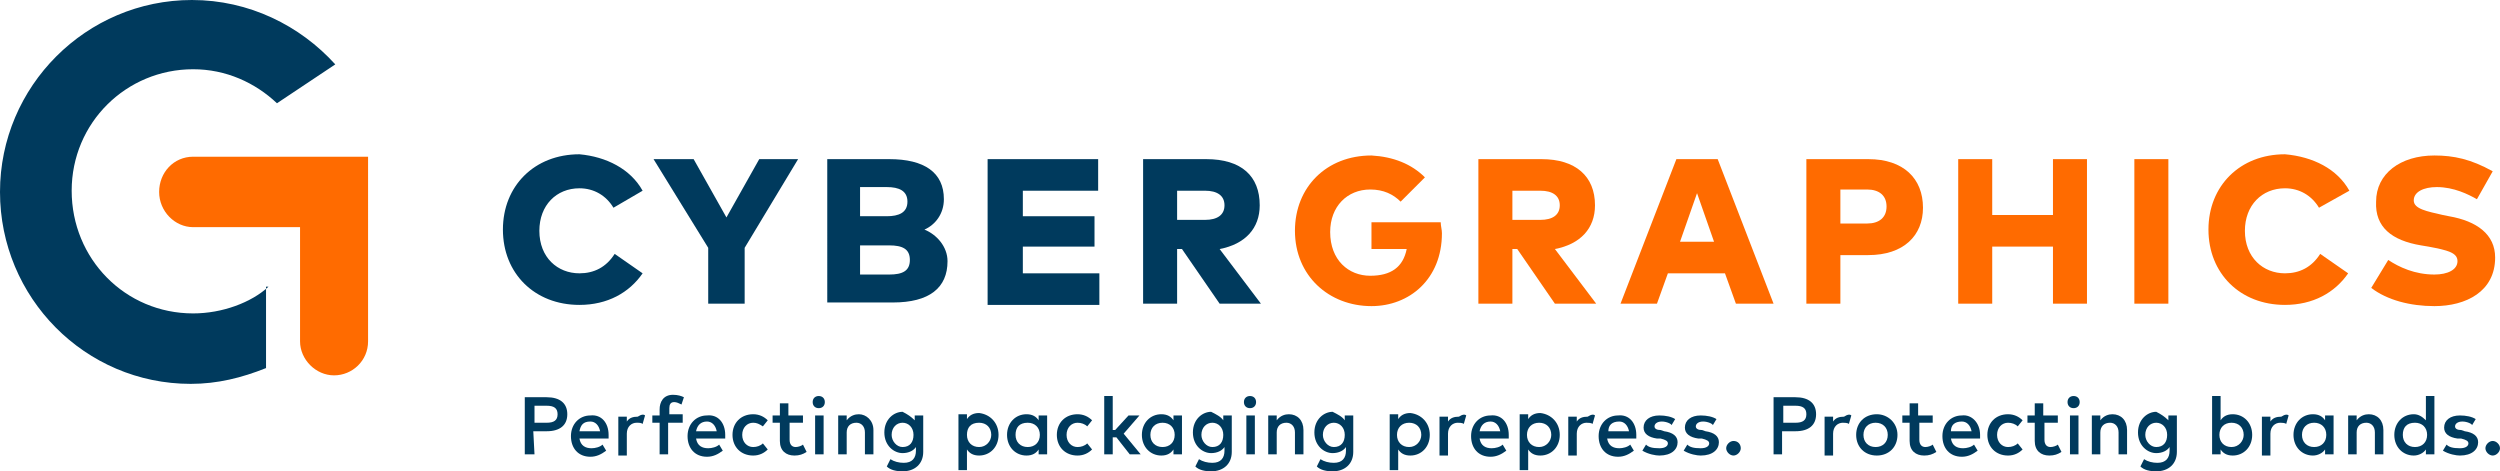 <?xml version="1.0" encoding="utf-8"?>
<!-- Generator: Adobe Illustrator 24.3.0, SVG Export Plug-In . SVG Version: 6.00 Build 0)  -->
<svg version="1.1" id="Layer_1" xmlns="http://www.w3.org/2000/svg" xmlns:xlink="http://www.w3.org/1999/xlink" x="0px" y="0px"
	 viewBox="0 0 205.8 38.8" style="enable-background:new 0 0 205.8 38.8;" xml:space="preserve">
<style type="text/css">
	.st0{fill:#FF6B00;}
	.st1{fill:#003A5D;}
</style>
<g id="XMLID_3_">
	<path id="XMLID_1_" class="st0" d="M15.9,12.9c-1.6,0-2.8,1.3-2.8,2.9s1.3,2.9,2.8,2.9h8.8v9.4c0,1.5,1.3,2.8,2.8,2.8
		s2.8-1.2,2.8-2.8V12.9H15.9z"/>
</g>
<g>
	<path id="XMLID_152_" class="st1" d="M52.9,15.7l-2.4,1.4c-0.6-1-1.6-1.6-2.8-1.6c-1.9,0-3.3,1.4-3.3,3.5c0,2.2,1.5,3.5,3.3,3.5
		c1.2,0,2.2-0.5,2.9-1.6l2.3,1.6c-1.1,1.6-2.9,2.6-5.2,2.6c-3.7,0-6.3-2.6-6.3-6.2s2.6-6.2,6.3-6.2C49.9,12.9,51.9,13.9,52.9,15.7z"
		/>
	<path id="XMLID_151_" class="st1" d="M61.1,25h-2.8v-4.6l-4.5-7.3h3.3l2.7,4.8l2.7-4.8h3.2l-4.4,7.3V25H61.1z"/>
	<path id="XMLID_150_" class="st1" d="M77.7,16.4c0,1.2-0.7,2.1-1.6,2.5c1,0.4,1.9,1.4,1.9,2.6c0,2.2-1.5,3.4-4.5,3.4h-5.4V13.1h5.1
		C76.1,13.1,77.7,14.2,77.7,16.4z M70.8,17.8H73c1,0,1.7-0.3,1.7-1.2c0-0.9-0.7-1.2-1.7-1.2h-2.2V17.8z M70.8,22.6h2.4
		c1.1,0,1.7-0.3,1.7-1.2c0-0.9-0.6-1.2-1.7-1.2h-2.4V22.6z"/>
	<path id="XMLID_149_" class="st1" d="M81.3,25V13.1h9.1v2.6h-6.2v2.1h5.9v2.5h-5.9v2.2h6.3v2.6h-9.2V25z"/>
	<path id="XMLID_148_" class="st1" d="M103.7,16.9c0,1.9-1.2,3.2-3.3,3.6l3.4,4.5h-3.4l-3.1-4.5h-0.4V25h-2.8V13.1h5.2
		C102.2,13.1,103.7,14.5,103.7,16.9z M96.9,18.1h2.3c1,0,1.6-0.4,1.6-1.2c0-0.8-0.6-1.2-1.6-1.2h-2.3V18.1z"/>
	<path id="XMLID_147_" class="st0" d="M117.3,14.6l-2,2c-0.6-0.6-1.4-1-2.5-1c-1.9,0-3.3,1.4-3.3,3.5c0,2.3,1.5,3.6,3.3,3.6
		c1.7,0,2.7-0.7,3-2.2h-2.9v-2.2h5.7c0,0.3,0.1,0.6,0.1,0.9c0,3.8-2.7,6-5.8,6c-3.5,0-6.3-2.5-6.3-6.2c0-3.6,2.6-6.2,6.3-6.2
		C114.7,12.9,116.2,13.5,117.3,14.6z"/>
	<path id="XMLID_146_" class="st0" d="M131.3,16.9c0,1.9-1.2,3.2-3.3,3.6l3.4,4.5H128l-3.1-4.5h-0.4V25h-2.8V13.1h5.2
		C129.7,13.1,131.3,14.5,131.3,16.9z M124.5,18.1h2.3c1,0,1.6-0.4,1.6-1.2c0-0.8-0.6-1.2-1.6-1.2h-2.3V18.1z"/>
	<path id="XMLID_145_" class="st0" d="M142.9,25l-0.9-2.5h-4.7l-0.9,2.5h-3l4.6-11.9h3.4L146,25H142.9z M141.1,19.9l-1.4-4l-1.4,4
		H141.1z"/>
	<path id="XMLID_144_" class="st0" d="M151.5,25h-2.8V13.1h5.1c2.9,0,4.5,1.6,4.5,4c0,2.3-1.6,3.9-4.5,3.9h-2.3V25z M151.5,18.4h2.2
		c1,0,1.6-0.5,1.6-1.4c0-0.9-0.6-1.4-1.6-1.4h-2.2V18.4z"/>
	<path id="XMLID_143_" class="st0" d="M169,17.7v-4.6h2.8V25H169v-4.7h-5V25h-2.8V13.1h2.8v4.6H169z"/>
	<path id="XMLID_142_" class="st0" d="M175.7,25V13.1h2.8V25C178.5,25,175.7,25,175.7,25z"/>
	<path id="XMLID_141_" class="st0" d="M193.4,15.7l-2.5,1.4c-0.6-1-1.6-1.6-2.8-1.6c-1.9,0-3.3,1.4-3.3,3.5c0,2.2,1.5,3.5,3.3,3.5
		c1.2,0,2.2-0.5,2.9-1.6l2.3,1.6c-1.1,1.6-2.9,2.6-5.2,2.6c-3.7,0-6.3-2.6-6.3-6.2s2.6-6.2,6.3-6.2
		C190.4,12.9,192.4,13.9,193.4,15.7z"/>
	<path id="XMLID_140_" class="st0" d="M200.6,15.4c-1.1,0-1.9,0.4-1.9,1.1c0,0.7,1.1,0.9,2.4,1.2l0.5,0.1c2.3,0.4,3.8,1.5,3.8,3.4
		c0,2.8-2.4,4-5,4c-2,0-3.9-0.5-5.2-1.5l1.4-2.3c0.9,0.6,2.2,1.2,3.8,1.2c1.1,0,1.9-0.4,1.9-1.1s-0.8-0.9-2.4-1.2l-0.6-0.1
		c-2.4-0.4-3.8-1.5-3.7-3.6c0-2.3,2-3.8,4.8-3.8c1.6,0,3,0.3,4.8,1.3l-1.3,2.3C203.2,16,202,15.4,200.6,15.4z"/>
</g>
<g>
	<path id="XMLID_139_" class="st1" d="M44,37.4h-0.8v-4.7H45c1.1,0,1.7,0.5,1.7,1.4s-0.6,1.4-1.7,1.4h-1.1L44,37.4L44,37.4z
		 M44,34.8h1c0.6,0,0.9-0.2,0.9-0.7s-0.3-0.7-0.9-0.7h-1V34.8z"/>
	<path id="XMLID_138_" class="st1" d="M50.1,35.8c0,0.1,0,0.2,0,0.3h-2.4c0.1,0.6,0.5,0.8,1,0.8c0.3,0,0.7-0.1,0.9-0.3l0.3,0.5
		c-0.4,0.3-0.8,0.5-1.3,0.5c-1,0-1.6-0.7-1.6-1.7s0.7-1.7,1.6-1.7C49.5,34.1,50.1,34.8,50.1,35.8z M47.7,35.5h1.7
		c-0.1-0.5-0.4-0.8-0.8-0.8C48,34.7,47.8,35,47.7,35.5z"/>
	<path id="XMLID_137_" class="st1" d="M53.1,34.2l-0.2,0.7c-0.1-0.1-0.3-0.1-0.5-0.1c-0.4,0-0.8,0.3-0.8,0.9v1.8h-0.7v-3.2h0.7v0.4
		c0.2-0.3,0.5-0.4,0.9-0.4C52.8,34.1,53,34.1,53.1,34.2z"/>
	<path id="XMLID_136_" class="st1" d="M55,34.8v2.6h-0.7v-2.6h-0.6v-0.6h0.6v-0.5c0-0.6,0.3-1.2,1.1-1.2c0.4,0,0.7,0.1,0.9,0.2
		l-0.2,0.6c-0.2-0.1-0.4-0.2-0.6-0.2c-0.3,0-0.4,0.2-0.4,0.5v0.5h1.1v0.7H55z"/>
	<path id="XMLID_135_" class="st1" d="M59.7,35.8c0,0.1,0,0.2,0,0.3h-2.4c0.1,0.6,0.5,0.8,1,0.8c0.3,0,0.7-0.1,0.9-0.3l0.3,0.5
		c-0.4,0.3-0.8,0.5-1.3,0.5c-1,0-1.6-0.7-1.6-1.7s0.7-1.7,1.6-1.7C59.1,34.1,59.7,34.8,59.7,35.8z M57.3,35.5H59
		c-0.1-0.5-0.4-0.8-0.8-0.8C57.7,34.7,57.4,35,57.3,35.5z"/>
	<path id="XMLID_134_" class="st1" d="M63.2,34.6l-0.4,0.5c-0.3-0.2-0.5-0.3-0.8-0.3c-0.5,0-0.9,0.4-0.9,1s0.4,1,0.9,1
		c0.3,0,0.6-0.1,0.8-0.3l0.4,0.5c-0.3,0.3-0.7,0.5-1.2,0.5c-1,0-1.7-0.7-1.7-1.7s0.7-1.7,1.7-1.7C62.5,34.1,62.9,34.3,63.2,34.6z"/>
	<path id="XMLID_133_" class="st1" d="M65,34.8v1.4c0,0.4,0.2,0.6,0.5,0.6c0.2,0,0.5-0.1,0.6-0.2l0.3,0.6c-0.3,0.2-0.6,0.3-1,0.3
		c-0.7,0-1.2-0.4-1.2-1.2v-1.5h-0.6v-0.6h0.6v-1h0.7v1h1.2v0.6H65z"/>
	<path id="XMLID_132_" class="st1" d="M67.9,33.1c0,0.3-0.2,0.5-0.5,0.5s-0.5-0.2-0.5-0.5s0.2-0.5,0.5-0.5
		C67.7,32.6,67.9,32.8,67.9,33.1z M67.1,37.4v-3.2h0.7v3.2H67.1z"/>
	<path id="XMLID_131_" class="st1" d="M71.9,35.4v2h-0.7v-1.8c0-0.5-0.3-0.8-0.7-0.8c-0.5,0-0.8,0.3-0.8,0.8v1.8H69v-3.2h0.7v0.4
		c0.3-0.4,0.7-0.5,1-0.5C71.3,34.1,71.9,34.6,71.9,35.4z"/>
	<path id="XMLID_130_" class="st1" d="M75.3,34.6v-0.4H76v3c0,1-0.7,1.6-1.7,1.6c-0.5,0-1-0.1-1.3-0.4l0.3-0.6
		c0.3,0.2,0.7,0.3,1.1,0.3c0.7,0,1-0.4,1-1v-0.3c-0.2,0.3-0.6,0.5-1.1,0.5c-0.7,0-1.5-0.6-1.5-1.7s0.8-1.7,1.5-1.7
		C74.7,34.1,75,34.3,75.3,34.6z M73.4,35.8c0,0.5,0.4,1,0.9,1c0.6,0,0.9-0.4,0.9-1s-0.4-1-0.9-1S73.4,35.2,73.4,35.8z"/>
	<path id="XMLID_129_" class="st1" d="M82.2,35.8c0,1-0.7,1.7-1.6,1.7c-0.5,0-0.8-0.2-1-0.5v1.7h-0.7v-4.6h0.7v0.4
		c0.2-0.3,0.5-0.5,1-0.5C81.5,34.1,82.2,34.8,82.2,35.8z M79.6,35.8c0,0.6,0.4,1,1,1s1-0.5,1-1c0-0.6-0.4-1-1-1
		C79.9,34.8,79.6,35.2,79.6,35.8z"/>
	<path id="XMLID_128_" class="st1" d="M85.5,37.4V37c-0.2,0.3-0.5,0.5-1,0.5c-0.9,0-1.6-0.7-1.6-1.7s0.7-1.7,1.6-1.7
		c0.5,0,0.8,0.2,1,0.5v-0.4h0.7v3.2C86.2,37.4,85.5,37.4,85.5,37.4z M83.6,35.8c0,0.6,0.4,1,1,1s1-0.4,1-1s-0.4-1-1-1
		C83.9,34.8,83.6,35.2,83.6,35.8z"/>
	<path id="XMLID_127_" class="st1" d="M89.9,34.6l-0.4,0.5c-0.2-0.2-0.5-0.3-0.8-0.3c-0.5,0-0.9,0.4-0.9,1s0.4,1,0.9,1
		c0.3,0,0.6-0.1,0.8-0.3l0.4,0.5c-0.3,0.3-0.7,0.5-1.2,0.5c-1,0-1.7-0.7-1.7-1.7s0.7-1.7,1.7-1.7C89.2,34.1,89.6,34.3,89.9,34.6z"/>
	<path id="XMLID_126_" class="st1" d="M91.8,35.4l1.1-1.2h0.9l-1.3,1.5l1.4,1.7H93L91.9,36h-0.3v1.4h-0.7v-4.8h0.7v2.8H91.8z"/>
	<path id="XMLID_125_" class="st1" d="M96.6,37.4V37c-0.2,0.3-0.5,0.5-1,0.5c-0.9,0-1.6-0.7-1.6-1.7s0.7-1.7,1.6-1.7
		c0.5,0,0.8,0.2,1,0.5v-0.4h0.7v3.2C97.3,37.4,96.6,37.4,96.6,37.4z M94.7,35.8c0,0.6,0.4,1,1,1s1-0.4,1-1s-0.4-1-1-1
		S94.7,35.2,94.7,35.8z"/>
	<path id="XMLID_124_" class="st1" d="M100.7,34.6v-0.4h0.7v3c0,1-0.7,1.6-1.7,1.6c-0.5,0-1-0.1-1.3-0.4l0.3-0.6
		c0.3,0.2,0.7,0.3,1.1,0.3c0.7,0,1-0.4,1-1v-0.3c-0.2,0.3-0.6,0.5-1.1,0.5c-0.7,0-1.5-0.6-1.5-1.7s0.8-1.7,1.5-1.7
		C100.1,34.1,100.5,34.3,100.7,34.6z M98.9,35.8c0,0.5,0.4,1,0.9,1c0.6,0,0.9-0.4,0.9-1s-0.4-1-0.9-1S98.9,35.2,98.9,35.8z"/>
	<path id="XMLID_123_" class="st1" d="M103.4,33.1c0,0.3-0.2,0.5-0.5,0.5s-0.5-0.2-0.5-0.5s0.2-0.5,0.5-0.5
		C103.2,32.6,103.4,32.8,103.4,33.1z M102.6,37.4v-3.2h0.7v3.2H102.6z"/>
	<path id="XMLID_122_" class="st1" d="M107.3,35.4v2h-0.7v-1.8c0-0.5-0.3-0.8-0.7-0.8c-0.5,0-0.8,0.3-0.8,0.8v1.8h-0.7v-3.2h0.7v0.4
		c0.3-0.4,0.7-0.5,1-0.5C106.8,34.1,107.3,34.6,107.3,35.4z"/>
	<path id="XMLID_121_" class="st1" d="M110.7,34.6v-0.4h0.7v3c0,1-0.7,1.6-1.7,1.6c-0.5,0-1-0.1-1.3-0.4l0.3-0.6
		c0.3,0.2,0.7,0.3,1.1,0.3c0.7,0,1-0.4,1-1v-0.3c-0.2,0.3-0.6,0.5-1.1,0.5c-0.7,0-1.5-0.6-1.5-1.7s0.8-1.7,1.5-1.7
		C110.1,34.1,110.5,34.3,110.7,34.6z M108.9,35.8c0,0.5,0.4,1,0.9,1c0.6,0,0.9-0.4,0.9-1s-0.4-1-0.9-1S108.9,35.2,108.9,35.8z"/>
	<path id="XMLID_120_" class="st1" d="M117.7,35.8c0,1-0.7,1.7-1.6,1.7c-0.5,0-0.8-0.2-1-0.5v1.7h-0.7v-4.6h0.7v0.4
		c0.2-0.3,0.5-0.5,1-0.5C117,34.1,117.7,34.8,117.7,35.8z M115,35.8c0,0.6,0.4,1,1,1s1-0.5,1-1c0-0.6-0.4-1-1-1S115,35.2,115,35.8z"
		/>
	<path id="XMLID_119_" class="st1" d="M120.7,34.2l-0.2,0.7c-0.1-0.1-0.4-0.1-0.5-0.1c-0.4,0-0.8,0.3-0.8,0.9v1.8h-0.7v-3.2h0.7v0.4
		c0.2-0.3,0.5-0.4,0.9-0.4C120.4,34.1,120.6,34.1,120.7,34.2z"/>
	<path id="XMLID_118_" class="st1" d="M124.2,35.8c0,0.1,0,0.2,0,0.3h-2.4c0.1,0.6,0.5,0.8,1,0.8c0.3,0,0.7-0.1,0.9-0.3l0.3,0.5
		c-0.4,0.3-0.8,0.5-1.3,0.5c-1,0-1.6-0.7-1.6-1.7s0.7-1.7,1.6-1.7C123.6,34.1,124.2,34.8,124.2,35.8z M121.8,35.5h1.7
		c-0.1-0.5-0.4-0.8-0.8-0.8C122.2,34.7,121.9,35,121.8,35.5z"/>
	<path id="XMLID_117_" class="st1" d="M128.4,35.8c0,1-0.7,1.7-1.6,1.7c-0.5,0-0.8-0.2-1-0.5v1.7h-0.7v-4.6h0.7v0.4
		c0.2-0.3,0.5-0.5,1-0.5C127.7,34.1,128.4,34.8,128.4,35.8z M125.7,35.8c0,0.6,0.4,1,1,1s1-0.5,1-1c0-0.6-0.4-1-1-1
		C126.1,34.8,125.7,35.2,125.7,35.8z"/>
	<path id="XMLID_116_" class="st1" d="M131.3,34.2l-0.2,0.7c-0.1-0.1-0.4-0.1-0.5-0.1c-0.4,0-0.8,0.3-0.8,0.9v1.8h-0.7v-3.2h0.7v0.4
		c0.2-0.3,0.5-0.4,0.9-0.4C131,34.1,131.2,34.1,131.3,34.2z"/>
	<path id="XMLID_115_" class="st1" d="M134.7,35.8c0,0.1,0,0.2,0,0.3h-2.4c0.1,0.6,0.5,0.8,1,0.8c0.3,0,0.7-0.1,0.9-0.3l0.3,0.5
		c-0.4,0.3-0.8,0.5-1.3,0.5c-1,0-1.6-0.7-1.6-1.7s0.7-1.7,1.6-1.7C134.1,34.1,134.7,34.8,134.7,35.8z M132.4,35.5h1.7
		c-0.1-0.5-0.4-0.8-0.8-0.8C132.7,34.7,132.4,35,132.4,35.5z"/>
	<path id="XMLID_114_" class="st1" d="M136.8,34.7c-0.4,0-0.6,0.2-0.6,0.4s0.2,0.3,0.5,0.3l0.3,0.1c0.7,0.1,1.1,0.4,1.1,0.9
		c0,0.6-0.5,1.1-1.5,1.1c-0.3,0-0.9-0.1-1.4-0.4l0.3-0.5c0.2,0.2,0.5,0.3,1.1,0.3c0.5,0,0.7-0.2,0.7-0.4s-0.2-0.3-0.6-0.4h-0.3
		c-0.7-0.1-1.1-0.4-1.1-0.9c0-0.6,0.5-1,1.3-1c0.5,0,1,0.1,1.3,0.3l-0.3,0.5C137.6,34.9,137.2,34.7,136.8,34.7z"/>
	<path id="XMLID_113_" class="st1" d="M140.2,34.7c-0.4,0-0.6,0.2-0.6,0.4s0.2,0.3,0.5,0.3l0.3,0.1c0.7,0.1,1.1,0.4,1.1,0.9
		c0,0.6-0.5,1.1-1.5,1.1c-0.3,0-0.9-0.1-1.4-0.4l0.3-0.5c0.2,0.2,0.5,0.3,1.1,0.3c0.5,0,0.7-0.2,0.7-0.4s-0.2-0.3-0.6-0.4h-0.3
		c-0.7-0.1-1.1-0.4-1.1-0.9c0-0.6,0.5-1,1.3-1c0.5,0,1,0.1,1.3,0.3L141,35C141,34.9,140.6,34.7,140.2,34.7z"/>
	<path id="XMLID_112_" class="st1" d="M143.3,36.9c0,0.3-0.3,0.6-0.6,0.6s-0.6-0.3-0.6-0.6s0.3-0.6,0.6-0.6
		C143.1,36.3,143.3,36.6,143.3,36.9z"/>
	<path id="XMLID_111_" class="st1" d="M146.8,37.4H146v-4.7h1.8c1.1,0,1.7,0.5,1.7,1.4s-0.6,1.4-1.7,1.4h-1.1v1.9H146.8z
		 M146.8,34.8h1c0.6,0,0.9-0.2,0.9-0.7s-0.3-0.7-0.9-0.7h-1V34.8z"/>
	<path id="XMLID_110_" class="st1" d="M152.4,34.2l-0.2,0.7c-0.1-0.1-0.4-0.1-0.5-0.1c-0.4,0-0.8,0.3-0.8,0.9v1.8h-0.7v-3.2h0.7v0.4
		c0.2-0.3,0.5-0.4,0.9-0.4C152.1,34.1,152.3,34.1,152.4,34.2z"/>
	<path id="XMLID_109_" class="st1" d="M156.2,35.8c0,1-0.7,1.7-1.7,1.7s-1.7-0.7-1.7-1.7s0.7-1.7,1.7-1.7
		C155.4,34.1,156.2,34.8,156.2,35.8z M153.4,35.8c0,0.6,0.4,1,1,1s1-0.4,1-1s-0.4-1-1-1S153.4,35.2,153.4,35.8z"/>
	<path id="XMLID_108_" class="st1" d="M158,34.8v1.4c0,0.4,0.2,0.6,0.5,0.6c0.2,0,0.5-0.1,0.6-0.2l0.3,0.6c-0.3,0.2-0.6,0.3-1,0.3
		c-0.7,0-1.2-0.4-1.2-1.2v-1.5h-0.6v-0.6h0.6v-1h0.7v1h1.2v0.6H158z"/>
	<path id="XMLID_107_" class="st1" d="M163,35.8c0,0.1,0,0.2,0,0.3h-2.4c0.1,0.6,0.5,0.8,1,0.8c0.3,0,0.7-0.1,0.9-0.3l0.3,0.5
		c-0.4,0.3-0.8,0.5-1.3,0.5c-1,0-1.6-0.7-1.6-1.7s0.7-1.7,1.6-1.7C162.3,34.1,163,34.8,163,35.8z M160.6,35.5h1.7
		c-0.1-0.5-0.4-0.8-0.8-0.8C160.9,34.7,160.6,35,160.6,35.5z"/>
	<path id="XMLID_106_" class="st1" d="M166.5,34.6l-0.4,0.5c-0.2-0.2-0.5-0.3-0.8-0.3c-0.5,0-0.9,0.4-0.9,1s0.4,1,0.9,1
		c0.3,0,0.6-0.1,0.8-0.3l0.4,0.5c-0.3,0.3-0.7,0.5-1.2,0.5c-1,0-1.7-0.7-1.7-1.7s0.7-1.7,1.7-1.7C165.8,34.1,166.2,34.3,166.5,34.6z
		"/>
	<path id="XMLID_105_" class="st1" d="M168.3,34.8v1.4c0,0.4,0.2,0.6,0.5,0.6c0.2,0,0.5-0.1,0.6-0.2l0.3,0.6c-0.3,0.2-0.6,0.3-1,0.3
		c-0.7,0-1.2-0.4-1.2-1.2v-1.5h-0.6v-0.6h0.6v-1h0.7v1h1.2v0.6H168.3z"/>
	<path id="XMLID_104_" class="st1" d="M171.2,33.1c0,0.3-0.2,0.5-0.5,0.5s-0.5-0.2-0.5-0.5s0.2-0.5,0.5-0.5S171.2,32.8,171.2,33.1z
		 M170.4,37.4v-3.2h0.7v3.2H170.4z"/>
	<path id="XMLID_103_" class="st1" d="M175.1,35.4v2h-0.7v-1.8c0-0.5-0.3-0.8-0.7-0.8c-0.5,0-0.8,0.3-0.8,0.8v1.8h-0.7v-3.2h0.7v0.4
		c0.3-0.4,0.7-0.5,1-0.5C174.6,34.1,175.1,34.6,175.1,35.4z"/>
	<path id="XMLID_102_" class="st1" d="M178.5,34.6v-0.4h0.7v3c0,1-0.7,1.6-1.7,1.6c-0.5,0-1-0.1-1.3-0.4l0.3-0.6
		c0.3,0.2,0.7,0.3,1.1,0.3c0.7,0,1-0.4,1-1v-0.3c-0.2,0.3-0.6,0.5-1.1,0.5c-0.7,0-1.5-0.6-1.5-1.7s0.8-1.7,1.5-1.7
		C177.9,34.1,178.2,34.3,178.5,34.6z M176.6,35.8c0,0.5,0.4,1,0.9,1c0.6,0,0.9-0.4,0.9-1s-0.4-1-0.9-1S176.6,35.2,176.6,35.8z"/>
	<path id="XMLID_101_" class="st1" d="M185.4,35.8c0,1-0.7,1.7-1.6,1.7c-0.5,0-0.8-0.2-1-0.5v0.4h-0.7v-4.8h0.7v2
		c0.2-0.3,0.5-0.5,1-0.5C184.7,34.1,185.4,34.8,185.4,35.8z M182.7,35.8c0,0.6,0.4,1,1,1s1-0.5,1-1c0-0.6-0.4-1-1-1
		C183.1,34.8,182.7,35.2,182.7,35.8z"/>
	<path id="XMLID_100_" class="st1" d="M188.4,34.2l-0.2,0.7c-0.1-0.1-0.4-0.1-0.5-0.1c-0.4,0-0.8,0.3-0.8,0.9v1.8h-0.7v-3.2h0.7v0.4
		c0.2-0.3,0.5-0.4,0.9-0.4C188.1,34.1,188.3,34.1,188.4,34.2z"/>
	<path id="XMLID_99_" class="st1" d="M191.4,37.4V37c-0.2,0.3-0.6,0.5-1,0.5c-0.9,0-1.6-0.7-1.6-1.7s0.7-1.7,1.6-1.7
		c0.5,0,0.8,0.2,1,0.5v-0.4h0.7v3.2C192.1,37.4,191.4,37.4,191.4,37.4z M189.5,35.8c0,0.6,0.4,1,1,1s1-0.4,1-1s-0.4-1-1-1
		S189.5,35.2,189.5,35.8z"/>
	<path id="XMLID_98_" class="st1" d="M196.2,35.4v2h-0.7v-1.8c0-0.5-0.3-0.8-0.7-0.8c-0.5,0-0.8,0.3-0.8,0.8v1.8h-0.7v-3.2h0.7v0.4
		c0.3-0.4,0.7-0.5,1-0.5C195.7,34.1,196.2,34.6,196.2,35.4z"/>
	<path id="XMLID_97_" class="st1" d="M199.7,34.6v-2h0.7v4.8h-0.7V37c-0.2,0.3-0.6,0.5-1,0.5c-0.9,0-1.6-0.7-1.6-1.7
		s0.7-1.7,1.6-1.7C199.1,34.1,199.4,34.3,199.7,34.6z M197.8,35.8c0,0.6,0.4,1,1,1s1-0.4,1-1s-0.4-1-1-1
		C198.1,34.8,197.8,35.2,197.8,35.8z"/>
	<path id="XMLID_96_" class="st1" d="M202.7,34.7c-0.4,0-0.6,0.2-0.6,0.4s0.2,0.3,0.5,0.3l0.3,0.1c0.7,0.1,1.1,0.4,1.1,0.9
		c0,0.6-0.5,1.1-1.5,1.1c-0.3,0-0.9-0.1-1.4-0.4l0.3-0.5c0.2,0.2,0.5,0.3,1.1,0.3c0.5,0,0.7-0.2,0.7-0.4s-0.2-0.3-0.6-0.4h-0.3
		c-0.7-0.1-1.1-0.4-1.1-0.9c0-0.6,0.5-1,1.3-1c0.5,0,1,0.1,1.3,0.3l-0.3,0.5C203.5,34.9,203.1,34.7,202.7,34.7z"/>
	<path id="XMLID_95_" class="st1" d="M205.8,36.9c0,0.3-0.3,0.6-0.6,0.6s-0.6-0.3-0.6-0.6s0.3-0.6,0.6-0.6S205.8,36.6,205.8,36.9z"
		/>
</g>
<path id="XMLID_4_" class="st1" d="M22.1,23.6c-1.4,1.3-3.8,2.2-6.2,2.2c-5.6,0-10-4.5-10-10.1s4.5-10,10-10c2.7,0,5.1,1.1,6.9,2.8
	l4.8-3.2C24.7,2.1,20.5,0,15.8,0C7.1,0,0,7.1,0,15.8s7,15.8,15.7,15.8c2.2,0,4.2-0.5,6.2-1.3v-6.7H22.1z"/>
</svg>
